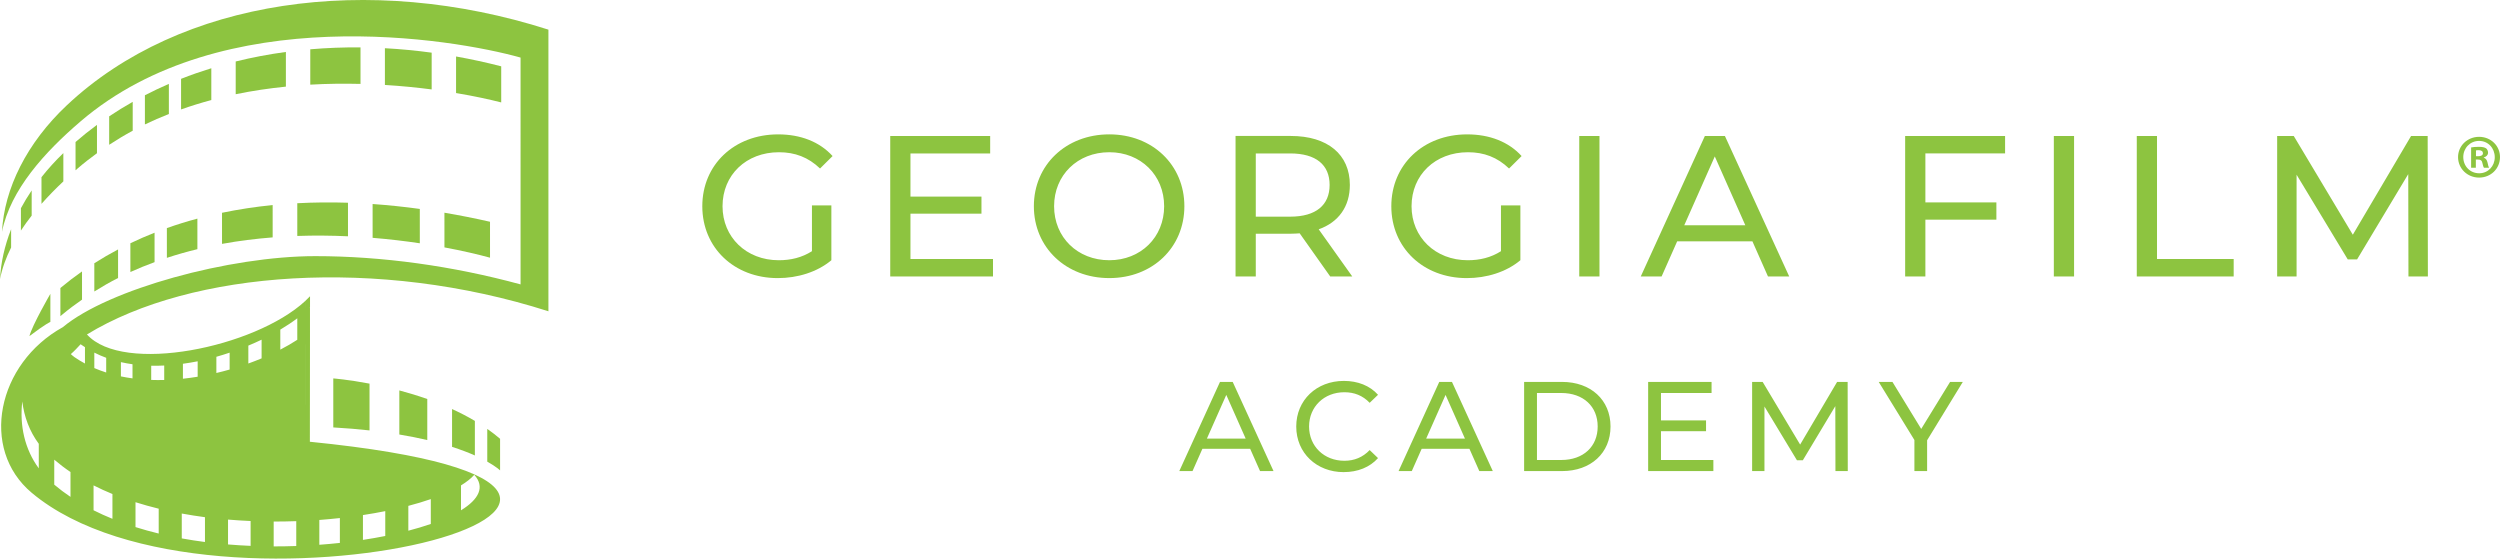 <?xml version="1.0" encoding="UTF-8"?>
<svg id="Layer_1" data-name="Layer 1" xmlns="http://www.w3.org/2000/svg" version="1.1" viewBox="0 0 384.904 86">
  <g class="icon">
    <path d="M73.112,64.802v5.321c-.956-.426-2.121-.876-3.512-1.322v-5.825c1.196.546,2.375,1.152,3.512,1.827h0Z" fill="#8dc440" stroke-width="0"/>
    <path d="M65.785,61.435v6.318c-1.296-.305-2.726-.593-4.304-.855v-6.788c1.383.369,2.834.805,4.304,1.325h0Z" fill="#8dc440" stroke-width="0"/>
    <path d="M75.02,66.035c.682.478,1.343.983,1.973,1.52v4.869s-.56-.556-1.973-1.35v-5.039h0Z" fill="#8dc440" stroke-width="0"/>
    <path d="M56.893,59.065v7.204c-1.723-.19-3.575-.348-5.58-.462v-7.545s2.258.171,5.58.803h0Z" fill="#8dc440" stroke-width="0"/>
    <path d="M20.073,37.451c1.215-.582,2.456-1.124,3.723-1.622l.002,4.532c-1.256.462-2.5.96-3.723,1.519l-.002-4.429h0Z" fill="#8dc440" stroke-width="0"/>
    <path d="M14.521,40.528c1.187-.755,2.406-1.462,3.656-2.124l.002,4.396c-1.245.633-2.462,1.33-3.656,2.078l-.002-4.35h0Z" fill="#8dc440" stroke-width="0"/>
    <path d="M34.18,32.76c2.532-.525,5.132-.924,7.798-1.188l.002,4.976c-2.583.204-5.193.524-7.797,1l-.002-4.788h-.001Z" fill="#8dc440" stroke-width="0"/>
    <path d="M25.691,35.119c1.532-.544,3.099-1.031,4.699-1.46l.002,4.703c-1.579.383-3.146.828-4.699,1.337l-.002-4.581h0Z" fill="#8dc440" stroke-width="0"/>
    <path d="M68.425,32.749c2.32.395,4.661.857,7.018,1.394l.002,5.532c-1.86-.507-4.242-1.069-7.018-1.585l-.002-5.341h0Z" fill="#8dc440" stroke-width="0"/>
    <path d="M9.298,48.68v-4.339c1.074-.898,2.184-1.747,3.329-2.549l.002,4.34c-1.042.727-2.068,1.487-3.057,2.315-.091.076-.182.156-.274.233h0Z" fill="#8dc440" stroke-width="0"/>
    <path d="M57.367,31.411c2.392.168,4.816.421,7.267.756l.002,5.289c-2.258-.338-4.698-.629-7.267-.84l-.002-5.206h0Z" fill="#8dc440" stroke-width="0"/>
    <path d="M45.772,36.327l-.002-5.038c2.555-.135,5.158-.162,7.806-.076l.002,5.166c-2.524-.115-5.137-.146-7.806-.052h0Z" fill="#8dc440" stroke-width="0"/>
    <path d="M22.31,14.664c1.204-.621,2.433-1.206,3.689-1.749v4.638c-1.244.491-2.478,1.018-3.689,1.605v-4.494h0Z" fill="#8dc440" stroke-width="0"/>
    <path d="M27.878,12.137c1.519-.599,3.072-1.141,4.656-1.629v4.896c-1.564.419-3.118.899-4.656,1.444v-4.712h0Z" fill="#8dc440" stroke-width="0"/>
    <path d="M11.631,26.22v-4.359c1.062-.922,2.163-1.8,3.3-2.635v4.363c-1.033.752-2.05,1.538-3.029,2.391-.091.078-.181.16-.271.24h0Z" fill="#8dc440" stroke-width="0"/>
    <path d="M36.289,9.465c2.516-.621,5.095-1.112,7.726-1.466v5.338c-2.559.26-5.146.637-7.726,1.171v-5.042h0Z" fill="#8dc440" stroke-width="0"/>
    <path d="M16.809,17.911c1.174-.788,2.382-1.531,3.623-2.231v4.446c-1.234.662-2.439,1.388-3.623,2.164v-4.379h0Z" fill="#8dc440" stroke-width="0"/>
    <path d="M47.771,13.034v-5.444c2.543-.217,5.123-.318,7.734-.292v5.621c-2.501-.062-5.089-.038-7.734.114h0Z" fill="#8dc440" stroke-width="0"/>
    <path d="M70.216,8.695c2.315.415,4.636.918,6.952,1.516v5.558c-1.842-.47-4.202-.983-6.952-1.443v-5.63h0Z" fill="#8dc440" stroke-width="0"/>
    <path d="M59.261,7.424c2.384.128,4.786.357,7.199.685v5.66c-2.238-.292-4.654-.532-7.199-.689v-5.656h0Z" fill="#8dc440" stroke-width="0"/>
    <path d="M3.22,32.055c.498-.922,1.047-1.836,1.657-2.735v3.873c-.59.752-1.144,1.521-1.657,2.305v-3.444h0Z" fill="#8dc440" stroke-width="0"/>
    <path d="M1.711,38.108c-.787,1.571-1.382,3.195-1.711,4.866.128-2.532.708-5.123,1.711-7.683v2.817h0Z" fill="#8dc440" stroke-width="0"/>
    <path d="M6.387,31.387v-4.11c1.011-1.276,2.13-2.516,3.367-3.706v4.355c-1.168,1.102-2.303,2.256-3.367,3.46h0Z" fill="#8dc440" stroke-width="0"/>
    <path d="M7.756,45.237v4.327s-.699.269-3.226,2.185c.43-1.685,3.226-6.512,3.226-6.512h0Z" fill="#8dc440" stroke-width="0"/>
    <path d="M13.387,51.493c5.555,6.177,25.817,2.029,33.591-5.135v1.014h.003v-1.018c.265-.244.516-.489.751-.74l-.002,1.694c-.021.021-.041.042-.063.064h.057v3.518s.001-.001.002-.002l-.002,2.128v.01l-.017,14.986c75.132,7.512-14.724,31.418-42.822,7.86-8.055-6.753-5.333-19.903,4.796-25.507,7-5.843,25.671-10.93,38.856-10.93,10.263,0,21.144,1.501,31.609,4.351V8.864C69.692,5.928,34.238,0,12.398,18.694,6.95,23.356,1.606,29.174.307,35.688c.341-6.632,3.798-13.667,10.003-19.498C27.742-.189,56.771-4.287,84.436,4.565v43.361c-26.234-8.393-54.954-6.283-71.048,3.567h0ZM11.469,54.988c.519.359,1.059.683,1.613.982v-2.52c-.226-.148-.454-.288-.673-.448-.485.529-.975,1.056-1.505,1.516.183.165.365.332.565.47h0ZM14.521,56.669c.595.257,1.206.482,1.829.682v-2.266c-.627-.23-1.238-.494-1.829-.795v2.379h0ZM18.615,57.95c.587.123,1.184.224,1.786.306v-2.176c-.603-.085-1.2-.19-1.786-.324v2.194h0ZM23.28,58.495c.664.023,1.332.025,2.004.007v-2.226c-.672.033-1.34.046-2.004.032v2.188h0ZM28.163,58.31c.759-.081,1.517-.185,2.27-.309v-2.375c-.753.153-1.512.275-2.27.38v2.304h0ZM33.313,57.426c.688-.162,1.37-.339,2.042-.53v-2.6c-.672.226-1.351.44-2.042.634v2.497h0ZM38.235,55.966c.698-.251,1.38-.515,2.042-.792v-2.876c-.658.319-1.343.62-2.042.913v2.755h0ZM43.156,53.831c.939-.487,1.815-.996,2.614-1.515v-3.311c-.784.593-1.666,1.177-2.614,1.743v3.083h0ZM46.972,53.026l-.01,9.288h.004l.01-9.288h-.004ZM73.018,73.101c-.482.56-1.186,1.106-2.042,1.632v3.834c2.761-1.694,3.727-3.602,2.042-5.465h0ZM66.327,76.843c-1.066.371-2.222.718-3.459,1.041v3.825c1.235-.323,2.394-.67,3.459-1.039v-3.826h0ZM59.316,78.695c-1.108.222-2.251.426-3.437.605v3.824c1.185-.18,2.331-.382,3.437-.602v-3.827h0ZM52.327,79.76c-1.038.113-2.09.215-3.163.294v3.821c1.071-.078,2.128-.174,3.163-.287v-3.827h0ZM45.613,84.065v-3.827c-1.15.04-2.308.064-3.477.06v3.826c1.168.003,2.327-.019,3.477-.059h0ZM38.584,80.216c-1.16-.049-2.318-.123-3.477-.22v3.828c1.158.097,2.318.169,3.477.218v-3.826h0ZM31.556,79.628c-1.203-.156-2.39-.351-3.571-.565v3.83c1.179.214,2.37.4,3.571.555v-3.82h0ZM24.434,78.319c-1.216-.294-2.404-.631-3.572-.998v3.831c1.166.368,2.357.699,3.572.993v-3.826h0ZM17.311,76.06c-1.002-.408-1.966-.857-2.907-1.331v3.834c.938.472,1.909.91,2.907,1.315v-3.818h0ZM3.431,61.811c-.435,3.677.371,7.353,2.539,10.295v-3.78c-1.424-1.922-2.254-4.164-2.539-6.515h0ZM8.353,70.774v3.843c.788.667,1.622,1.295,2.5,1.883v-3.829c-.881-.59-1.709-1.227-2.5-1.898h0Z" fill="#8dc440" stroke-width="0"/>
  </g>
  <g class="text">
    <path d="M125.009,38.675c-1.557.989-3.27,1.391-5.108,1.391-5.014,0-8.659-3.554-8.659-8.314,0-4.822,3.644-8.314,8.69-8.314,2.461,0,4.516.773,6.323,2.504l1.931-1.916c-1.993-2.194-4.921-3.338-8.378-3.338-6.759,0-11.68,4.667-11.68,11.064s4.921,11.064,11.617,11.064c3.052,0,6.073-.927,8.254-2.751v-8.438h-2.99v7.046h0ZM140.176,39.88v-6.985h10.932v-2.627h-10.932v-6.645h12.272v-2.689h-15.386v21.634h15.822v-2.689h-12.708ZM170.793,42.815c6.634,0,11.555-4.698,11.555-11.064s-4.921-11.064-11.555-11.064c-6.696,0-11.617,4.728-11.617,11.064s4.921,11.064,11.617,11.064h0ZM170.793,40.065c-4.89,0-8.503-3.524-8.503-8.314s3.613-8.314,8.503-8.314c4.828,0,8.441,3.524,8.441,8.314s-3.613,8.314-8.441,8.314h0ZM208.199,42.568l-5.17-7.263c3.052-1.082,4.796-3.492,4.796-6.83,0-4.698-3.426-7.542-9.095-7.542h-8.503v21.634h3.115v-6.583h5.388c.467,0,.934-.031,1.37-.062l4.703,6.645h3.396ZM198.637,33.359h-5.295v-9.736h5.295c3.987,0,6.073,1.761,6.073,4.852s-2.087,4.883-6.073,4.883h0ZM231.091,38.675c-1.557.989-3.27,1.391-5.108,1.391-5.014,0-8.659-3.554-8.659-8.314,0-4.822,3.644-8.314,8.69-8.314,2.461,0,4.516.773,6.323,2.504l1.931-1.916c-1.993-2.194-4.921-3.338-8.378-3.338-6.759,0-11.68,4.667-11.68,11.064s4.921,11.064,11.617,11.064c3.052,0,6.073-.927,8.254-2.751v-8.438h-2.99v7.046h0ZM243.144,42.568h3.115v-21.634h-3.115v21.634h0ZM272.203,42.568h3.27l-9.904-21.634h-3.083l-9.873,21.634h3.208l2.398-5.409h11.586l2.398,5.409h0ZM259.309,34.687l4.703-10.601,4.703,10.601h-9.406ZM308.706,23.623v-2.689h-15.386v21.634h3.115v-8.746h10.932v-2.658h-10.932v-7.542h12.272-.001ZM316.212,42.568h3.115v-21.634h-3.115v21.634h0ZM328.981,42.568h14.919v-2.689h-11.804v-18.945h-3.115v21.634h0ZM373.8,42.568l-.031-21.634h-2.554l-8.97,15.206-9.095-15.206h-2.554v21.634h2.99v-15.67l7.88,13.043h1.433l7.88-13.135.031,15.762h2.99,0Z" fill="#8dc440" stroke-width="0"/>
    <path d="M193.999,72.529h2.075l-6.285-13.73h-1.957l-6.266,13.73h2.036l1.522-3.432h7.353l1.522,3.432h0ZM185.816,67.528l2.985-6.728,2.985,6.728h-5.97ZM206.886,72.686c2.154,0,4.012-.745,5.277-2.157l-1.285-1.235c-1.067,1.118-2.372,1.647-3.894,1.647-3.123,0-5.436-2.236-5.436-5.276s2.313-5.276,5.436-5.276c1.522,0,2.826.51,3.894,1.628l1.285-1.235c-1.265-1.412-3.123-2.137-5.258-2.137-4.21,0-7.333,2.962-7.333,7.022s3.123,7.022,7.313,7.022h.001ZM227.759,72.529h2.075l-6.286-13.73h-1.957l-6.266,13.73h2.036l1.522-3.432h7.353l1.522,3.432h0ZM219.576,67.528l2.985-6.728,2.985,6.728h-5.97ZM234.657,72.529h5.831c4.447,0,7.471-2.785,7.471-6.865s-3.024-6.865-7.471-6.865h-5.831v13.73h0ZM236.633,70.823v-10.317h3.736c3.419,0,5.613,2.079,5.613,5.158s-2.194,5.158-5.613,5.158h-3.736ZM255.727,70.823v-4.433h6.938v-1.667h-6.938v-4.217h7.788v-1.707h-9.764v13.73h10.041v-1.707h-8.065ZM284.486,72.529l-.02-13.73h-1.621l-5.693,9.65-5.772-9.65h-1.621v13.73h1.898v-9.944l5.001,8.277h.909l5.001-8.335.02,10.002h1.898ZM302.196,58.8h-1.957l-4.447,7.238-4.427-7.238h-2.115l5.495,8.944v4.786h1.957v-4.746l5.495-8.983h-.001Z" fill="#8dc440" stroke-width="0"/>
    <path d="M384.904,24.185c0,1.769-1.399,3.157-3.22,3.157-1.802,0-3.239-1.388-3.239-3.157,0-1.731,1.437-3.119,3.239-3.119,1.821,0,3.22,1.388,3.22,3.119ZM379.25,24.185c0,1.388,1.035,2.492,2.453,2.492,1.379,0,2.395-1.103,2.395-2.473,0-1.388-1.016-2.511-2.415-2.511s-2.434,1.122-2.434,2.491h.001ZM381.186,25.82h-.728v-3.119c.288-.058.69-.095,1.207-.095.594,0,.862.095,1.093.228.172.133.306.38.306.685,0,.342-.268.608-.652.722v.038c.306.114.479.342.575.761.095.475.153.666.23.78h-.786c-.095-.114-.153-.399-.249-.76-.057-.342-.249-.494-.652-.494h-.345v1.255h.001ZM381.205,24.052h.345c.402,0,.728-.133.728-.456,0-.286-.211-.476-.67-.476-.192,0-.326.019-.402.039v.894h0Z" fill="#8dc440" stroke-width="0"/>
  </g>
</svg>